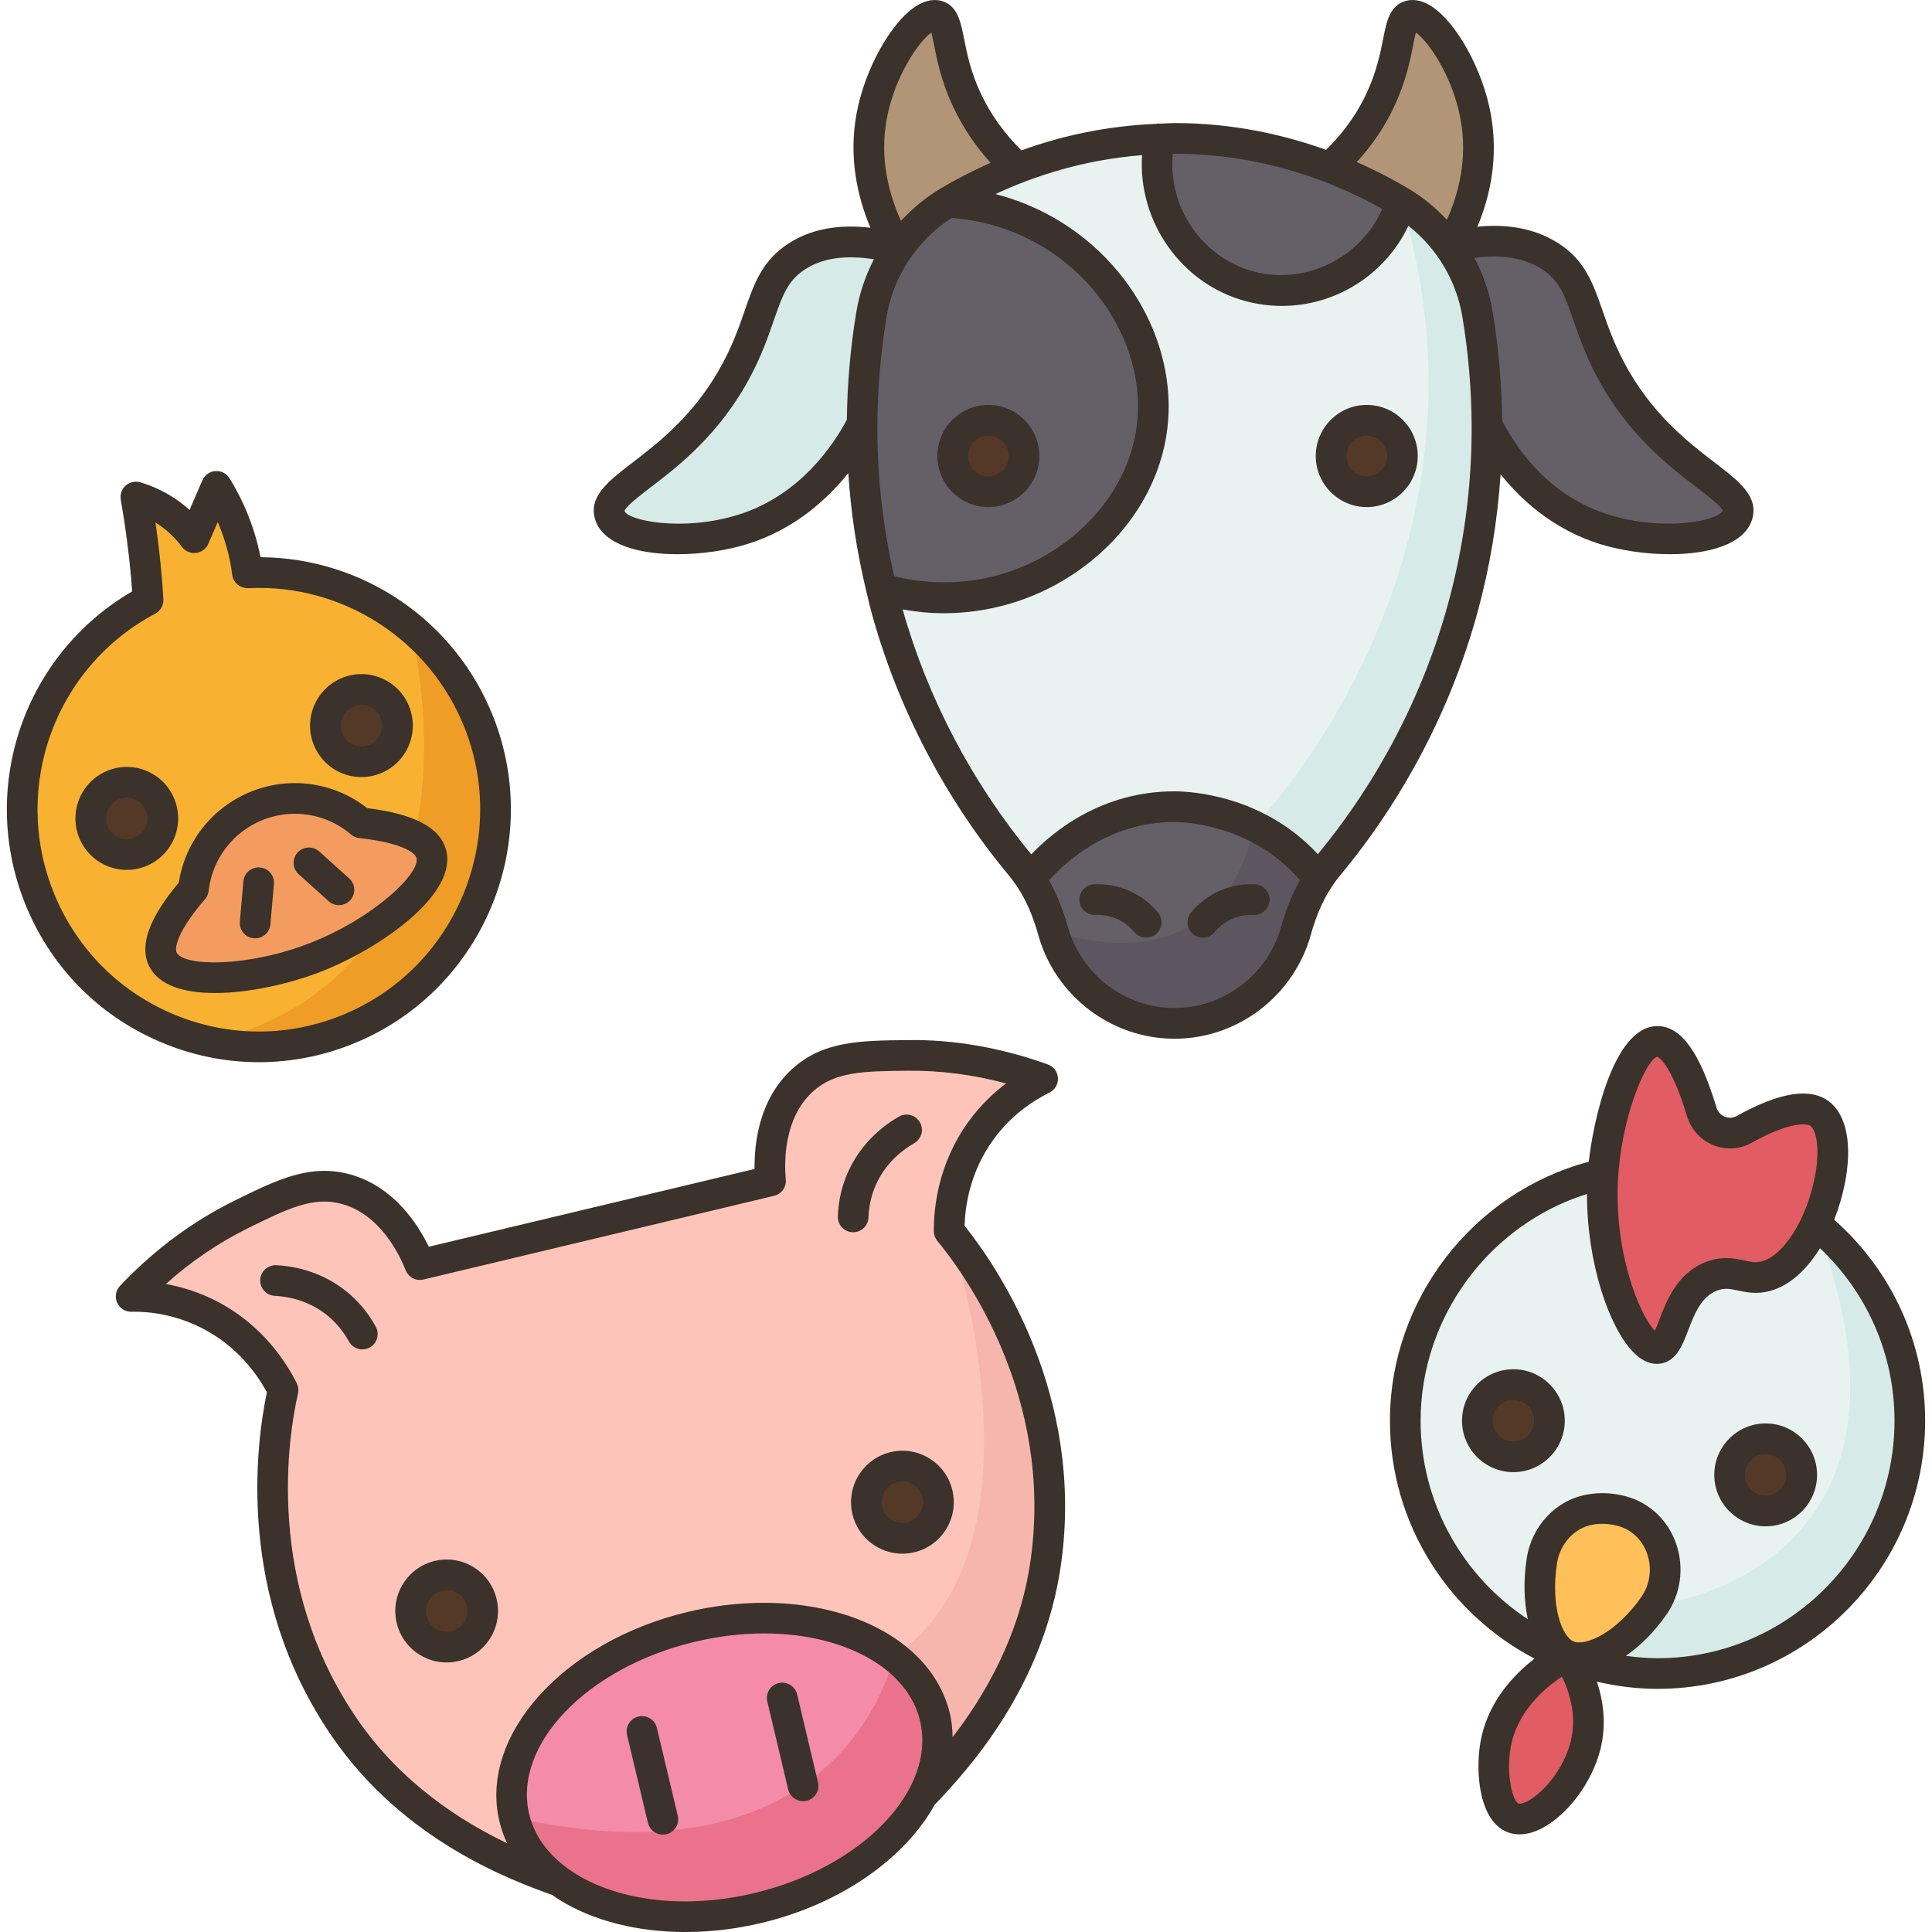 <?xml version="1.0" encoding="UTF-8"?>
<svg xmlns="http://www.w3.org/2000/svg" id="Filloutline" height="512" viewBox="0 0 125.104 125.997" width="512">
  <g>
    <g id="XMLID_58_">
      <g>
        <g>
          <path d="m63.524 73.74c1.4-1.93 3.1-2.93 4.03-3.38-3.7-1.33-6.82-1.55-8.82-1.53-2.96.03-5.14.05-6.86 1.64-2.39 2.19-2.14 5.77-2.07 6.55l-11.43 2.72-11.43 2.73c-.29-.72-1.68-4.03-4.8-4.91-2.25-.63-4.2.33-6.85 1.64-1.8.89-4.49 2.49-7.19 5.35 1.03-.02 3 .1 5.12 1.2 2.96 1.53 4.34 4 4.79 4.91-.41 1.81-2.64 12.37 4.03 22.04 4.56 6.62 11.52 9.1 13.97 9.98 3.02 2.18 7.89 2.96 12.97 1.75s9.08-4.12 10.8-7.42c1.79-1.9 6.89-7.25 7.98-15.22 1.6-11.65-5.13-20.07-6.31-21.5-.01-1.02.11-3.84 2.07-6.55z" fill="#e7f2f1"></path>
        </g>
        <g>
          <path d="m97.074 113.85c-.28 1.71-.02 4.28 1.18 4.71 1.4.51 4-1.96 4.7-4.71.68-2.69-.62-5.01-1.09-5.76-.06-.02-.13-.05-.19-.07-.83.45-4.02 2.33-4.6 5.83z" fill="#e7f2f1"></path>
        </g>
        <g>
          <path d="m117.964 79.81c1.27-2.71 1.59-6.17.26-7.18-.29-.22-1.44-.92-4.92 1.02-1.07.6-2.41.04-2.76-1.12-.62-2.06-1.64-4.6-2.89-4.61-1.71-.02-3.2 4.68-3.53 8.24-.01.13-.02.26-.03.39-7.38 1.63-12.89 8.22-12.89 16.1 0 7 4.34 12.97 10.47 15.37.04-.03.07-.04.1-.06.02.04.05.08.09.13 1.8.68 3.75 1.05 5.79 1.05 9.08 0 16.45-7.38 16.45-16.49 0-5.19-2.39-9.82-6.14-12.84z" fill="#e7f2f1"></path>
        </g>
        <g>
          <path d="m22.104 67.18c7.93-3.13 11.82-12.11 8.69-20.06-2.49-6.33-8.68-10.07-15.1-9.76-.04-.28-.08-.55-.13-.84-.43-2.15-1.26-3.78-1.89-4.8-.24.56-.48 1.12-.73 1.67-.24.56-.48 1.12-.72 1.67-.4-.53-1.09-1.29-2.14-1.92-.62-.37-1.2-.59-1.67-.73.29 1.63.53 3.39.69 5.27.05.5.07.98.1 1.46-6.85 3.63-10.03 11.93-7.12 19.33 3.13 7.95 12.09 11.85 20.02 8.71z" fill="#e7f2f1"></path>
        </g>
        <g>
          <path d="m85.544 57.31c.18-.28.38-.55.6-.81 2.84-3.41 6.67-9.04 8.81-16.85 1.19-4.34 1.58-8.4 1.57-11.94.58 1.15 2.78 5.28 7.63 6.8 3.49 1.1 8.15.77 8.7-.9.63-1.91-4.91-3.12-8.29-9.55-1.87-3.55-1.61-5.89-3.94-7.37-2.08-1.32-4.63-1.06-6.51-.56.77-1.32 2.4-4.54 1.67-8.53-.64-3.54-3.07-6.89-4.27-6.58-.92.23-.49 2.42-1.95 5.53-.98 2.07-2.31 3.47-3.28 4.36-2.81-1.08-6.22-1.88-10.14-1.88-.32 0-.64.01-.96.02-3.57.12-6.69.89-9.29 1.91-.96-.89-2.29-2.34-3.27-4.41-1.46-3.11-1.04-5.3-1.95-5.53-1.21-.31-3.63 3.04-4.28 6.58-.73 3.99.96 7.3 1.73 8.62-1.88-.5-4.49-.85-6.57.47-2.33 1.48-2.06 3.82-3.93 7.37-3.39 6.43-8.92 7.64-8.29 9.55.55 1.67 5.21 2 8.7.9 4.85-1.52 7.16-5.73 7.74-6.88-.02 3.22.3 6.87 1.25 10.77.1.41.21.83.32 1.25 2.14 7.81 5.97 13.44 8.81 16.85.22.26.42.53.6.81.67 1.02 1.13 2.18 1.46 3.37.97 3.48 4.17 6.06 7.93 6.06 3.77 0 6.97-2.58 7.93-6.06.34-1.19.8-2.35 1.47-3.37z" fill="#e7f2f1"></path>
        </g>
      </g>
      <g>
        <g>
          <path d="m60.524 111.99c.4 1.67.1 3.39-.74 5.02-1.72 3.3-5.72 6.21-10.8 7.42s-9.95.43-12.97-1.75c-1.49-1.07-2.53-2.47-2.92-4.14-1.2-5.06 3.96-10.63 11.54-12.44 7.57-1.81 14.69.83 15.89 5.89z" fill="#f48ca7"></path>
        </g>
        <g>
          <path d="m61.454 80.29c1.18 1.43 7.91 9.85 6.31 21.5-1.09 7.97-6.19 13.32-7.98 15.22.84-1.63 1.14-3.35.74-5.02-1.2-5.06-8.32-7.7-15.89-5.89-7.58 1.81-12.74 7.38-11.54 12.44.39 1.67 1.43 3.07 2.92 4.14-2.45-.88-9.41-3.36-13.97-9.98-6.67-9.67-4.44-20.23-4.03-22.04-.45-.91-1.83-3.38-4.79-4.91-2.12-1.1-4.09-1.22-5.12-1.2 2.7-2.86 5.39-4.46 7.19-5.35 2.65-1.31 4.6-2.27 6.85-1.64 3.12.88 4.51 4.19 4.8 4.91l11.43-2.73 11.43-2.72c-.07-.78-.32-4.36 2.07-6.55 1.72-1.59 3.9-1.61 6.86-1.64 2-.02 5.12.2 8.82 1.53-.93.45-2.63 1.45-4.03 3.38-1.96 2.71-2.08 5.53-2.07 6.55zm-2.5 19.97c1.26-.3 2.04-1.57 1.74-2.84-.3-1.26-1.57-2.05-2.83-1.74-1.27.3-2.05 1.57-1.75 2.83.31 1.27 1.57 2.05 2.84 1.75zm-29.73 7.09c1.27-.3 2.05-1.57 1.74-2.83-.3-1.27-1.56-2.05-2.83-1.75-1.26.3-2.04 1.57-1.74 2.84.3 1.26 1.57 2.04 2.83 1.74z" fill="#fec4b9"></path>
        </g>
        <g>
          <path d="m101.864 108.09c.47.75 1.77 3.07 1.09 5.76-.7 2.75-3.3 5.22-4.7 4.71-1.2-.43-1.46-3-1.18-4.71.58-3.5 3.77-5.38 4.6-5.83.06.02.13.05.19.07z" fill="#e15c63"></path>
        </g>
        <g>
          <path d="m118.224 72.63c1.33 1.01 1.01 4.47-.26 7.18-.78 1.68-1.92 3.07-3.26 3.42s-2.1-.55-3.53 0c-2.53.97-2.35 4.62-3.52 4.71-1.46.11-3.98-5.41-3.56-11.39.01-.13.02-.26.03-.39.33-3.56 1.82-8.26 3.53-8.24 1.25.01 2.27 2.55 2.89 4.61.35 1.16 1.69 1.72 2.76 1.12 3.48-1.94 4.63-1.24 4.92-1.02z" fill="#e15c63"></path>
        </g>
        <g>
          <path d="m105.384 98.56c2.59.75 3.57 3.95 2.03 6.16-1.88 2.69-4.32 3.8-5.64 3.24-1.3-.55-2.14-3.05-1.67-6.16.25-1.66 1.48-3.06 3.13-3.35.62-.11 1.32-.11 2.07.09.02.01.05.02.08.02z" fill="#ffc05a"></path>
        </g>
        <g>
          <path d="m114.704 93.83c1.3 0 2.35 1.05 2.35 2.36 0 1.3-1.05 2.35-2.35 2.35s-2.35-1.05-2.35-2.35c0-1.31 1.05-2.36 2.35-2.36z" fill="#543927"></path>
        </g>
        <g>
          <path d="m98.254 90.3c1.29 0 2.35 1.05 2.35 2.35s-1.06 2.36-2.35 2.36c-1.3 0-2.35-1.06-2.35-2.36s1.05-2.35 2.35-2.35z" fill="#543927"></path>
        </g>
        <g>
          <path d="m60.694 97.42c.3 1.27-.48 2.54-1.74 2.84-1.27.3-2.53-.48-2.84-1.75-.3-1.26.48-2.53 1.75-2.83 1.26-.31 2.53.48 2.83 1.74z" fill="#543927"></path>
        </g>
        <g>
          <path d="m30.964 104.52c.31 1.26-.47 2.53-1.74 2.83-1.26.3-2.53-.48-2.83-1.74-.3-1.27.48-2.54 1.74-2.84 1.27-.3 2.53.48 2.83 1.75z" fill="#543927"></path>
        </g>
        <g>
          <path d="m10.004 52.51c.48 1.21-.11 2.58-1.32 3.05-1.21.48-2.57-.11-3.05-1.32-.47-1.21.12-2.58 1.33-3.06 1.2-.48 2.57.12 3.04 1.33z" fill="#543927"></path>
        </g>
        <g>
          <path d="m25.314 46.46c.48 1.21-.12 2.57-1.32 3.05-1.21.48-2.58-.11-3.05-1.32-.48-1.21.11-2.58 1.32-3.06s2.57.12 3.05 1.33z" fill="#543927"></path>
        </g>
        <g>
          <path d="m27.674 55.65c.61 2.05-3.71 5.27-7.46 6.75-3.74 1.48-9.09 2.08-10.03.17-.26-.51-.46-1.75 1.98-4.58.28-2.45 1.89-4.55 4.17-5.45 2.29-.91 4.89-.47 6.76 1.12 3.72.4 4.41 1.44 4.58 1.99z" fill="#f49c60"></path>
        </g>
        <g>
          <path d="m30.794 47.12c3.13 7.95-.76 16.93-8.69 20.06-7.93 3.14-16.89-.76-20.02-8.71-2.91-7.4.27-15.7 7.12-19.33-.03-.48-.05-.96-.1-1.46-.16-1.88-.4-3.64-.69-5.27.47.14 1.05.36 1.67.73 1.05.63 1.74 1.39 2.14 1.92.24-.55.48-1.11.72-1.67.25-.55.49-1.11.73-1.67.63 1.02 1.46 2.65 1.89 4.8.05.29.09.56.13.84 6.42-.31 12.61 3.43 15.1 9.76zm-10.58 15.28c3.75-1.48 8.07-4.7 7.46-6.75-.17-.55-.86-1.59-4.58-1.99-1.87-1.59-4.47-2.03-6.76-1.12-2.28.9-3.89 3-4.17 5.45-2.44 2.83-2.24 4.07-1.98 4.58.94 1.91 6.29 1.31 10.03-.17zm3.78-12.89c1.2-.48 1.8-1.84 1.32-3.05s-1.84-1.81-3.05-1.33-1.8 1.85-1.32 3.06c.47 1.21 1.84 1.8 3.05 1.32zm-15.31 6.05c1.21-.47 1.8-1.84 1.32-3.05-.47-1.21-1.84-1.81-3.04-1.33-1.21.48-1.8 1.85-1.33 3.06.48 1.21 1.84 1.8 3.05 1.32z" fill="#f9b132"></path>
        </g>
        <g>
          <path d="m88.684 27.41c1.29 0 2.33 1.04 2.33 2.33s-1.04 2.33-2.33 2.33c-1.28 0-2.32-1.04-2.32-2.33s1.04-2.33 2.32-2.33z" fill="#543927"></path>
        </g>
        <g>
          <path d="m64.014 27.41c1.28 0 2.32 1.04 2.32 2.33s-1.04 2.33-2.32 2.33c-1.29 0-2.33-1.04-2.33-2.33s1.04-2.33 2.33-2.33z" fill="#543927"></path>
        </g>
        <g>
          <path d="m85.544 57.31c-.67 1.02-1.13 2.18-1.47 3.37-.96 3.48-4.16 6.06-7.93 6.06-3.76 0-6.96-2.58-7.93-6.06-.33-1.19-.79-2.35-1.46-3.37.37-.5 3.67-4.7 9.39-4.7.59 0 5.94.09 9.4 4.7z" fill="#655f68"></path>
        </g>
        <g>
          <path d="m95.784 7.6c.73 3.99-.9 7.21-1.67 8.53-.83-1.18-1.91-2.19-3.17-2.95-1.3-.78-2.86-1.58-4.66-2.27.97-.89 2.3-2.29 3.28-4.36 1.46-3.11 1.03-5.3 1.95-5.53 1.2-.31 3.63 3.04 4.27 6.58z" fill="#b29576"></path>
        </g>
        <g>
          <path d="m62.624 6.55c.98 2.07 2.31 3.52 3.27 4.41-1.76.67-3.28 1.46-4.54 2.22-1.3.78-2.39 1.82-3.23 3.04-.77-1.32-2.46-4.63-1.73-8.62.65-3.54 3.07-6.89 4.28-6.58.91.23.49 2.42 1.95 5.53z" fill="#b29576"></path>
        </g>
        <g>
          <path d="m104.564 24.06c3.38 6.43 8.92 7.64 8.29 9.55-.55 1.67-5.21 2-8.7.9-4.85-1.52-7.05-5.65-7.63-6.8-.01-2.74-.28-5.16-.61-7.2-.27-1.6-.89-3.09-1.8-4.38 1.88-.5 4.43-.76 6.51.56 2.33 1.48 2.07 3.82 3.94 7.37z" fill="#655f68"></path>
        </g>
        <g>
          <path d="m86.284 10.91c1.8.69 3.36 1.49 4.66 2.27-1.29 4.15-5.65 6.59-9.83 5.51-4.21-1.09-6.85-5.37-5.93-9.64.32-.01.64-.02.96-.02 3.92 0 7.33.8 10.14 1.88z" fill="#655f68"></path>
        </g>
        <g>
          <path d="m61.354 13.18c8.45.42 14.29 7.93 13.31 14.87-1.02 7.18-9.23 12.85-17.64 10.35-.95-3.9-1.27-7.55-1.25-10.77.02-2.7.28-5.1.61-7.12.26-1.56.86-3.02 1.74-4.29.84-1.22 1.93-2.26 3.23-3.04zm4.98 16.56c0-1.29-1.04-2.33-2.32-2.33-1.29 0-2.33 1.04-2.33 2.33s1.04 2.33 2.33 2.33c1.28 0 2.32-1.04 2.32-2.33z" fill="#655f68"></path>
        </g>
        <g>
          <path d="m58.124 16.22c-.88 1.27-1.48 2.73-1.74 4.29-.33 2.02-.59 4.42-.61 7.12-.58 1.15-2.89 5.36-7.74 6.88-3.49 1.1-8.15.77-8.7-.9-.63-1.91 4.9-3.12 8.29-9.55 1.87-3.55 1.6-5.89 3.93-7.37 2.08-1.32 4.69-.97 6.57-.47z" fill="#d6eae8"></path>
        </g>
      </g>
      <g>
        <g id="XMLID_59_">
          <g>
            <g>
              <path d="m68.214 60.68s10.7 4.26 13.14-6.81c1.44.69 2.94 1.77 4.19 3.44-.67 1.02-1.13 2.18-1.47 3.37-.96 3.48-4.16 6.06-7.93 6.06-3.76 0-6.96-2.58-7.93-6.06z" fill="#5d5560"></path>
            </g>
            <g>
              <path d="m96.524 27.71c.01 3.54-.38 7.6-1.57 11.94-2.14 7.81-5.97 13.44-8.81 16.85-.22.26-.42.53-.6.81-1.25-1.67-2.75-2.75-4.19-3.44 0 0 16.74-17.04 9.59-40.69 1.26.76 2.34 1.77 3.17 2.95.91 1.29 1.53 2.78 1.8 4.38.33 2.04.6 4.46.61 7.2z" fill="#d6eae8"></path>
            </g>
            <g>
              <path d="m101.774 107.96c1.32.56 3.76-.55 5.64-3.24 0 0 19.25-2.08 10.55-24.91 3.75 3.02 6.14 7.65 6.14 12.84 0 9.11-7.37 16.49-16.45 16.49-2.04 0-3.99-.37-5.79-1.05-.04-.05-.07-.09-.09-.13z" fill="#d6eae8"></path>
            </g>
            <g>
              <path d="m51.914 116.43c4.93-3.39 5.92-8.41 5.92-8.41 1.36 1.04 2.32 2.39 2.69 3.97.4 1.67.1 3.39-.74 5.02-1.72 3.3-5.72 6.21-10.8 7.42s-9.95.43-12.97-1.75c-1.49-1.07-2.53-2.47-2.92-4.14 9.28 2.06 15.15.43 18.82-2.11z" fill="#ea728c"></path>
            </g>
            <g>
              <path d="m61.464 80.31c1.22 1.48 7.89 9.88 6.3 21.48-1.09 7.97-6.19 13.32-7.98 15.22.84-1.63 1.14-3.35.74-5.02-.37-1.58-1.33-2.93-2.69-3.97 10.46-7.12 3.86-27.01 3.63-27.71z" fill="#f7b6ad"></path>
            </g>
            <g>
              <path d="m13.334 67.94c5.57-1.46 8.99-4.38 11.04-7.78 2.13-1.49 3.68-3.23 3.3-4.51-.09-.29-.33-.72-1.09-1.12 1.57-6.88-.3-13.63-.3-13.63l.01-.01c1.94 1.61 3.51 3.71 4.5 6.23 3.13 7.95-.76 16.93-8.69 20.06-2.9 1.15-5.93 1.35-8.77.77z" fill="#ef9d26"></path>
            </g>
          </g>
        </g>
      </g>
    </g>
    <g fill="#3a322b">
      <path d="m119.17 79.547c.302-.765.535-1.559.69-2.331.508-2.534.135-4.496-1.023-5.381-1.214-.928-3.238-.609-6.023.947-.323.181-.624.104-.774.044-.264-.106-.461-.321-.542-.589-1.089-3.615-2.308-5.305-3.835-5.319-.007 0-.013 0-.02 0-2.879 0-4.187 6.247-4.478 8.846-7.553 2.016-12.965 8.992-12.965 16.888 0 6.745 3.837 12.6 9.432 15.516-1.404 1.085-3.11 2.899-3.542 5.522-.312 1.882-.092 5.125 1.822 5.814.193.07.44.125.738.125.407 0 .908-.104 1.494-.414 1.687-.896 3.239-3 3.777-5.117.424-1.676.182-3.209-.225-4.427 1.273.297 2.594.47 3.956.47 9.623 0 17.452-7.846 17.452-17.489 0-5.057-2.166-9.779-5.934-13.105zm-17.188 34.06c-.435 1.713-1.752 3.299-2.775 3.842-.367.195-.568.191-.617.175-.354-.128-.83-1.776-.527-3.608.386-2.34 2.171-3.887 3.353-4.674.494 1.004.998 2.562.566 4.265zm5.651-44.69c.008.002.86.285 1.949 3.897.257.852.879 1.531 1.706 1.866.821.334 1.733.275 2.499-.152 2.503-1.397 3.615-1.272 3.833-1.104.414.315.642 1.585.278 3.399-.547 2.728-2.03 5.066-3.45 5.439-.393.102-.711.034-1.152-.06-.639-.135-1.434-.305-2.476.092-1.887.72-2.582 2.546-3.041 3.754-.091.236-.201.528-.3.739-.985-.966-2.831-5.38-2.357-10.533.37-4.022 1.882-7.208 2.511-7.337zm-5.465 38.127c-.728-.311-1.506-2.254-1.074-5.094.194-1.274 1.146-2.309 2.313-2.515.549-.098 1.1-.073 1.699.089.869.25 1.548.901 1.862 1.789.339.956.198 2.016-.375 2.837-1.656 2.372-3.669 3.22-4.425 2.894zm5.484 1.098c-.702 0-1.388-.064-2.066-.155.941-.652 1.859-1.562 2.648-2.692.941-1.349 1.173-3.087.619-4.649-.533-1.504-1.697-2.613-3.194-3.043-.006-.002-.093-.025-.098-.027-.822-.22-1.663-.259-2.501-.109-2.033.359-3.617 2.041-3.943 4.184-.22 1.448-.173 2.797.078 3.951-4.207-2.771-6.995-7.536-6.995-12.948 0-6.775 4.492-12.796 10.851-14.789-.008 4.512 1.449 8.72 3.026 10.326.492.501 1.006.754 1.528.754.04 0 .08-.002.121-.005h.001c1.124-.084 1.548-1.196 1.922-2.178.392-1.03.836-2.196 1.885-2.597.488-.187.829-.114 1.347-.005.546.117 1.228.262 2.076.037 1.333-.35 2.444-1.424 3.29-2.793 3.091 2.922 4.858 6.949 4.858 11.249-.001 8.54-6.933 15.489-15.453 15.489z"></path>
      <path d="m98.251 89.297c-1.848 0-3.351 1.505-3.351 3.355s1.503 3.355 3.351 3.355 3.351-1.505 3.351-3.355-1.504-3.355-3.351-3.355zm0 4.711c-.745 0-1.351-.608-1.351-1.355s.605-1.355 1.351-1.355 1.351.608 1.351 1.355-.606 1.355-1.351 1.355z"></path>
      <path d="m114.703 92.83c-1.848 0-3.351 1.505-3.351 3.355s1.503 3.355 3.351 3.355 3.351-1.505 3.351-3.355-1.504-3.355-3.351-3.355zm0 4.711c-.745 0-1.351-.608-1.351-1.355s.605-1.355 1.351-1.355 1.351.608 1.351 1.355-.606 1.355-1.351 1.355z"></path>
      <path d="m86.908 57.143c4.184-5.015 7.298-10.973 9.008-17.229.808-2.958 1.299-5.959 1.5-8.985 1.731 2.172 3.938 3.751 6.436 4.537 1.349.425 3.015.677 4.601.677 2.514 0 4.826-.634 5.351-2.219.501-1.516-.84-2.544-2.393-3.734-1.761-1.349-4.172-3.197-5.961-6.593-.66-1.254-1.045-2.361-1.385-3.338-.613-1.766-1.144-3.292-2.901-4.408-1.677-1.064-3.583-1.237-5.26-1.067.822-1.966 1.394-4.505.869-7.366-.527-2.879-2.232-5.962-3.881-7.019-.703-.451-1.271-.44-1.627-.349-1.072.274-1.283 1.345-1.508 2.479-.18.911-.425 2.158-1.1 3.589-.786 1.673-1.805 2.849-2.624 3.654-2.776-.997-6.093-1.747-9.884-1.747-.304 0-.589.028-.888.038-.107-.009-.211-.011-.312.013-3.336.14-6.289.825-8.784 1.732-1.109-1.107-2.004-2.341-2.639-3.69-.674-1.431-.919-2.677-1.099-3.588-.225-1.135-.436-2.207-1.51-2.481-.347-.088-.917-.101-1.623.35-1.648 1.056-3.354 4.139-3.881 7.019-.525 2.867.064 5.437.906 7.434-2.089-.245-3.863.088-5.297.999-1.759 1.116-2.289 2.642-2.902 4.409-.34.977-.725 2.084-1.385 3.337-1.789 3.396-4.199 5.244-5.96 6.593-1.553 1.19-2.894 2.218-2.393 3.734.523 1.586 2.835 2.22 5.35 2.22 1.586 0 3.253-.252 4.602-.677 3.025-.953 5.15-2.879 6.542-4.617.165 2.567.553 5.115 1.156 7.635.004.047.022.09.033.136.105.431.199.864.317 1.294 1.71 6.256 4.824 12.214 9.008 17.229.175.21.336.438.492.673.004.007.01.012.014.019.568.858 1.019 1.879 1.359 3.109 1.109 4.002 4.767 6.797 8.895 6.797s7.784-2.795 8.894-6.797c.34-1.226.788-2.245 1.354-3.102.006-.01.015-.018.021-.028.154-.235.314-.463.489-.672zm13.182-39.604c1.17.743 1.514 1.734 2.085 3.376.362 1.043.773 2.227 1.504 3.614 1.993 3.784 4.714 5.869 6.514 7.249.693.531 1.643 1.259 1.711 1.519-.214.647-3.812 1.409-7.451.263-3.671-1.156-5.784-3.92-6.935-6.113-.025-2.357-.226-4.725-.618-7.095-.206-1.249-.612-2.438-1.189-3.529 1.408-.202 3.031-.139 4.379.716zm-9.624-10.568c.779-1.655 1.053-3.042 1.253-4.054.052-.266.112-.572.171-.795.79.555 2.394 2.814 2.915 5.656.469 2.562-.117 4.832-.892 6.553-.72-.767-1.536-1.45-2.458-2.004-.961-.578-2.118-1.183-3.417-1.757 1.019-1.116 1.819-2.303 2.428-3.599zm-14.425 3.06c.037 0 .071-.005.108-.005 5.819 0 10.476 1.873 13.554 3.606-1.386 3.151-4.957 4.963-8.341 4.087-3.412-.882-5.666-4.231-5.321-7.688zm-18.662-2.253c.521-2.841 2.125-5.101 2.915-5.656.059.224.119.531.171.797.2 1.012.474 2.398 1.252 4.052.617 1.312 1.434 2.534 2.436 3.645-1.256.56-2.376 1.149-3.311 1.711-.952.572-1.792 1.281-2.529 2.079-.796-1.754-1.404-4.059-.934-6.628zm.488 29.794c-.741-3.245-1.113-6.537-1.096-9.854.001-.012 0-.024.001-.037.013-2.326.211-4.664.598-7.004.442-2.67 1.988-5.002 4.248-6.463 3.621.261 7.001 1.983 9.31 4.777 2.173 2.629 3.173 5.878 2.742 8.915-.446 3.156-2.417 6.066-5.405 7.984-3.088 1.984-6.845 2.575-10.398 1.682zm-10.135-4.013c-3.641 1.147-7.236.385-7.451-.231.068-.292 1.018-1.02 1.711-1.551 1.8-1.379 4.52-3.464 6.513-7.249.73-1.386 1.142-2.569 1.504-3.613.571-1.643.915-2.634 2.086-3.376 1.13-.718 2.627-.922 4.452-.629-.554 1.068-.948 2.225-1.149 3.442-.388 2.345-.587 4.687-.616 7.019-.829 1.566-3.006 4.914-7.05 6.188zm10.687 6.185c.891.159 1.789.248 2.686.248 2.893 0 5.756-.822 8.241-2.417 3.479-2.232 5.776-5.654 6.305-9.387.509-3.592-.65-7.408-3.181-10.469-2.068-2.502-4.883-4.262-7.992-5.062 2.519-1.179 5.756-2.24 9.557-2.539-.288 4.315 2.558 8.435 6.827 9.539.768.199 1.537.293 2.296.293 3.488 0 6.718-2.014 8.246-5.224 1.866 1.466 3.131 3.577 3.524 5.953.391 2.365.59 4.727.6 7.077 0 .012-.001.023 0 .034.013 3.913-.501 7.793-1.541 11.597-1.616 5.918-4.552 11.554-8.489 16.318-3.593-3.879-8.364-4.098-9.348-4.098-4.709 0-7.862 2.562-9.34 4.11-3.862-4.671-6.754-10.182-8.391-15.973zm17.73 25.996c-3.232 0-6.098-2.192-6.967-5.331-.315-1.134-.725-2.117-1.216-2.995 1.037-1.165 3.865-3.808 8.183-3.808.526 0 5.049.121 8.184 3.804-.493.88-.903 1.863-1.219 2.999-.868 3.139-3.734 5.331-6.965 5.331z"></path>
      <path d="m64.009 33.069c1.834 0 3.325-1.494 3.325-3.331s-1.491-3.331-3.325-3.331-3.325 1.494-3.325 3.331 1.491 3.331 3.325 3.331zm0-4.661c.73 0 1.325.597 1.325 1.331s-.595 1.331-1.325 1.331-1.325-.597-1.325-1.331.595-1.331 1.325-1.331z"></path>
      <path d="m88.688 33.069c1.834 0 3.325-1.494 3.325-3.331s-1.491-3.331-3.325-3.331-3.325 1.494-3.325 3.331 1.491 3.331 3.325 3.331zm0-4.661c.73 0 1.325.597 1.325 1.331s-.595 1.331-1.325 1.331-1.325-.597-1.325-1.331.595-1.331 1.325-1.331z"></path>
      <path d="m81.401 57.672c-.802-.041-1.606.11-2.337.438-.707.318-1.343.804-1.838 1.404-.351.427-.289 1.057.137 1.408.187.153.411.228.635.228.289 0 .575-.125.773-.364.209-.254.572-.608 1.113-.852.557-.25 1.076-.28 1.413-.265.541.02 1.022-.396 1.051-.947s-.396-1.022-.947-1.05z"></path>
      <path d="m73.233 58.109c-.729-.328-1.533-.478-2.337-.438-.551.028-.976.498-.947 1.05s.485.966 1.051.947c.339-.014.856.015 1.414.265.543.244.904.596 1.111.849.197.241.484.366.774.366.223 0 .447-.074.633-.227.428-.35.489-.98.14-1.407-.493-.599-1.129-1.086-1.839-1.405z"></path>
      <path d="m55.194 80.362c.536 0 .979-.425.998-.965.027-.769.198-1.504.509-2.185.675-1.475 1.836-2.297 2.469-2.655.48-.272.649-.883.377-1.363s-.884-.648-1.363-.377c-.843.479-2.393 1.577-3.301 3.565-.421.921-.653 1.912-.688 2.944-.02.553.412 1.016.964 1.034.01.002.023.002.035.002z"></path>
      <path d="m57.628 94.703c-1.797.43-2.91 2.242-2.482 4.041.207.873.742 1.613 1.506 2.083.534.328 1.136.497 1.747.497.261 0 .522-.03.782-.093 1.798-.428 2.911-2.24 2.483-4.041-.207-.871-.74-1.61-1.503-2.08-.761-.47-1.66-.615-2.533-.407zm1.089 4.583c-.349.086-.711.026-1.018-.163-.309-.189-.524-.488-.608-.842-.173-.727.276-1.46 1.001-1.633.104-.024.21-.037.314-.037.247 0 .49.068.705.201.308.189.523.488.607.841.174.728-.275 1.46-1.001 1.633z"></path>
      <path d="m64.333 74.328c1.184-1.636 2.643-2.572 3.658-3.071.36-.177.58-.552.558-.953-.021-.4-.282-.749-.66-.886-3.012-1.083-6.119-1.638-9.167-1.587-3.085.031-5.521.057-7.526 1.901-2.126 1.956-2.457 4.787-2.433 6.504l-21.244 5.07c-.752-1.544-2.32-3.921-5.097-4.706-2.619-.741-4.805.336-7.574 1.702-2.754 1.358-5.267 3.229-7.47 5.557-.276.292-.351.721-.189 1.089.159.364.52.599.916.599h.013c1.123-.028 2.854.163 4.646 1.089 2.289 1.181 3.571 3.006 4.196 4.16-.709 3.367-2.04 13.327 4.259 22.472 4.685 6.801 11.672 9.35 14.358 10.319.165.115.327.231.503.339 2.218 1.365 5.092 2.072 8.175 2.072 1.62 0 3.298-.195 4.968-.594 5.235-1.25 9.375-4.252 11.299-7.727.008-.008.02-.011.028-.02 1.938-2.052 7.082-7.501 8.212-15.734 1.51-10.999-4.155-19.296-6.302-21.982.036-1.315.359-3.523 1.873-5.613zm-15.578 49.13c-4.339 1.036-8.688.574-11.629-1.236-1.633-1.005-2.691-2.359-3.062-3.915-1.073-4.519 3.771-9.56 10.8-11.236 1.528-.365 3.057-.544 4.524-.544 2.701 0 5.198.606 7.104 1.779 1.634 1.006 2.693 2.359 3.063 3.916 1.074 4.517-3.771 9.558-10.8 11.236zm18.024-21.808c-.693 5.043-3.05 8.982-5.1 11.641-.011-.513-.057-1.025-.177-1.533-.495-2.084-1.864-3.867-3.961-5.156-3.384-2.083-8.297-2.634-13.141-1.478-8.1 1.933-13.609 8.054-12.28 13.645.118.499.29.979.507 1.441-3.009-1.442-6.879-3.892-9.763-8.078-6.08-8.827-4.504-18.499-3.877-21.253.052-.225.023-.46-.079-.667-.66-1.333-2.219-3.801-5.228-5.354-1.037-.535-2.156-.913-3.312-1.121 1.645-1.473 3.441-2.692 5.363-3.642 2.566-1.266 4.263-2.105 6.145-1.571 2.466.698 3.712 3.251 4.134 4.316.183.461.673.721 1.162.604l22.863-5.457c.483-.115.809-.568.764-1.063-.104-1.142-.14-3.983 1.749-5.721 1.44-1.325 3.331-1.345 6.192-1.374 2.155-.025 4.296.257 6.424.827-.823.621-1.686 1.438-2.452 2.497-1.988 2.747-2.269 5.652-2.259 7.141.002.23.082.452.229.63 1.799 2.179 7.553 10.107 6.097 20.726z"></path>
      <path d="m22.121 84.202c-1.703-1.364-3.583-1.646-4.551-1.691-.546-.023-1.021.399-1.047.951s.4 1.021.951 1.047c.727.034 2.134.243 3.396 1.254.583.467 1.065 1.045 1.436 1.72.183.331.524.519.878.519.162 0 .327-.04.48-.123.483-.266.661-.874.396-1.358-.498-.908-1.15-1.688-1.939-2.319z"></path>
      <path d="m30.439 102.204c-.763-.47-1.662-.612-2.534-.407-1.796.43-2.909 2.242-2.481 4.041.207.873.742 1.613 1.506 2.083.534.328 1.135.497 1.746.497.261 0 .522-.03.782-.093 1.798-.428 2.911-2.24 2.483-4.041-.207-.871-.74-1.61-1.502-2.08zm-1.445 4.176c-.35.086-.71.025-1.017-.162-.309-.19-.524-.489-.608-.843-.173-.728.276-1.46 1-1.633.104-.024.21-.037.315-.037.247 0 .489.068.705.201.307.189.522.488.606.841.174.728-.276 1.46-1.001 1.633z"></path>
      <path d="m42.393 112.686c-.128-.537-.665-.867-1.204-.741-.537.128-.869.667-.741 1.204l1.361 5.729c.109.459.52.769.972.769.077 0 .154-.009.232-.027.537-.128.869-.667.741-1.204z"></path>
      <path d="m51.539 110.504c-.128-.537-.665-.865-1.204-.741-.537.128-.869.667-.741 1.204l1.361 5.729c.109.459.52.769.972.769.077 0 .154-.009.232-.027.537-.128.869-.667.741-1.204z"></path>
      <path d="m16.435 69.272c2.039 0 4.082-.386 6.036-1.158 8.427-3.332 12.578-12.915 9.254-21.361-2.473-6.278-8.499-10.375-15.181-10.414-.001-.006-.002-.012-.004-.018-.359-1.816-1.038-3.541-2.018-5.127-.194-.316-.533-.495-.923-.472-.372.027-.697.258-.846.601l-.725 1.672-.111.259c-.408-.367-.851-.693-1.325-.975-.593-.352-1.231-.629-1.896-.825-.331-.097-.689-.017-.948.214-.258.23-.379.578-.319.919.301 1.71.53 3.454.682 5.182.023.272.042.538.06.802-6.998 4.068-10.013 12.661-7.018 20.269 1.612 4.096 4.721 7.316 8.753 9.066 2.096.91 4.311 1.366 6.529 1.366zm-13.421-11.165c-2.702-6.863.162-14.639 6.663-18.086.347-.184.554-.554.529-.946l-.011-.167c-.026-.432-.054-.863-.093-1.312-.103-1.172-.239-2.351-.41-3.522.668.416 1.249.951 1.73 1.592.214.285.564.434.916.393.354-.042.659-.268.801-.595l.615-1.418c.366.856.642 1.748.823 2.666.047.236.077.46.108.684 0 0 .014.099.014.1.07.514.511.867 1.039.862 6.162-.305 11.855 3.368 14.124 9.129 2.922 7.422-.725 15.841-8.129 18.769-3.582 1.416-7.5 1.352-11.033-.183-3.539-1.539-6.27-4.367-7.686-7.966z"></path>
      <path d="m10.939 52.142c-.328-.834-.961-1.491-1.783-1.848-.82-.357-1.729-.372-2.564-.042-1.717.679-2.563 2.631-1.886 4.352.329.835.963 1.491 1.784 1.848.428.186.88.279 1.332.279.416 0 .833-.079 1.231-.236 1.717-.68 2.563-2.633 1.886-4.353zm-2.621 2.492c-.334.132-.701.127-1.031-.017-.331-.144-.587-.409-.72-.747-.274-.695.067-1.485.76-1.759.161-.063.328-.095.496-.095.182 0 .364.038.536.112.331.144.586.409.719.745.274.698-.068 1.487-.76 1.761z"></path>
      <path d="m21.794 50.4c.428.186.879.278 1.331.278.416 0 .833-.079 1.23-.236 1.719-.679 2.565-2.632 1.888-4.353-.329-.834-.963-1.491-1.785-1.848-.819-.356-1.73-.371-2.562-.042-1.719.679-2.565 2.632-1.888 4.353.33.835.964 1.491 1.786 1.848zm.838-4.34c.16-.063.327-.095.495-.095.182 0 .363.037.535.112.331.144.587.409.72.746.274.695-.067 1.485-.762 1.759-.335.131-.701.125-1.03-.017-.331-.144-.587-.409-.72-.747-.274-.694.068-1.484.762-1.758z"></path>
      <path d="m20.586 63.329c.001 0 .001 0 0 0 3.758-1.486 8.912-5.044 8.042-7.961-.425-1.423-2.103-2.296-5.126-2.664-2.137-1.677-4.993-2.099-7.532-1.096-2.54 1.004-4.339 3.268-4.757 5.954-1.958 2.337-2.589 4.123-1.93 5.452.629 1.268 2.301 1.747 4.289 1.747 2.292 0 5.003-.636 7.014-1.432zm-9.51-1.203c-.156-.316.056-1.407 1.848-3.487.131-.152.213-.34.235-.54.238-2.086 1.598-3.861 3.547-4.632.674-.267 1.379-.397 2.078-.397 1.32 0 2.622.465 3.665 1.354.152.131.342.212.541.233 2.725.294 3.622.944 3.723 1.282.289.972-2.732 3.897-6.861 5.53h.001c-4.129 1.634-8.326 1.565-8.777.657z"></path>
      <path d="m16.51 56.573c-.56-.05-1.035.359-1.084.909l-.23 2.624c-.049.55.358 1.035.908 1.083.03.003.06.004.089.004.513 0 .949-.392.995-.913l.23-2.624c.049-.55-.358-1.034-.908-1.083z"></path>
      <path d="m21.658 59.031c.273 0 .546-.112.743-.332.37-.411.336-1.043-.074-1.412l-1.956-1.759c-.41-.369-1.043-.336-1.412.075-.37.411-.336 1.043.074 1.412l1.956 1.759c.191.173.43.257.669.257z"></path>
    </g>
  </g>
</svg>
